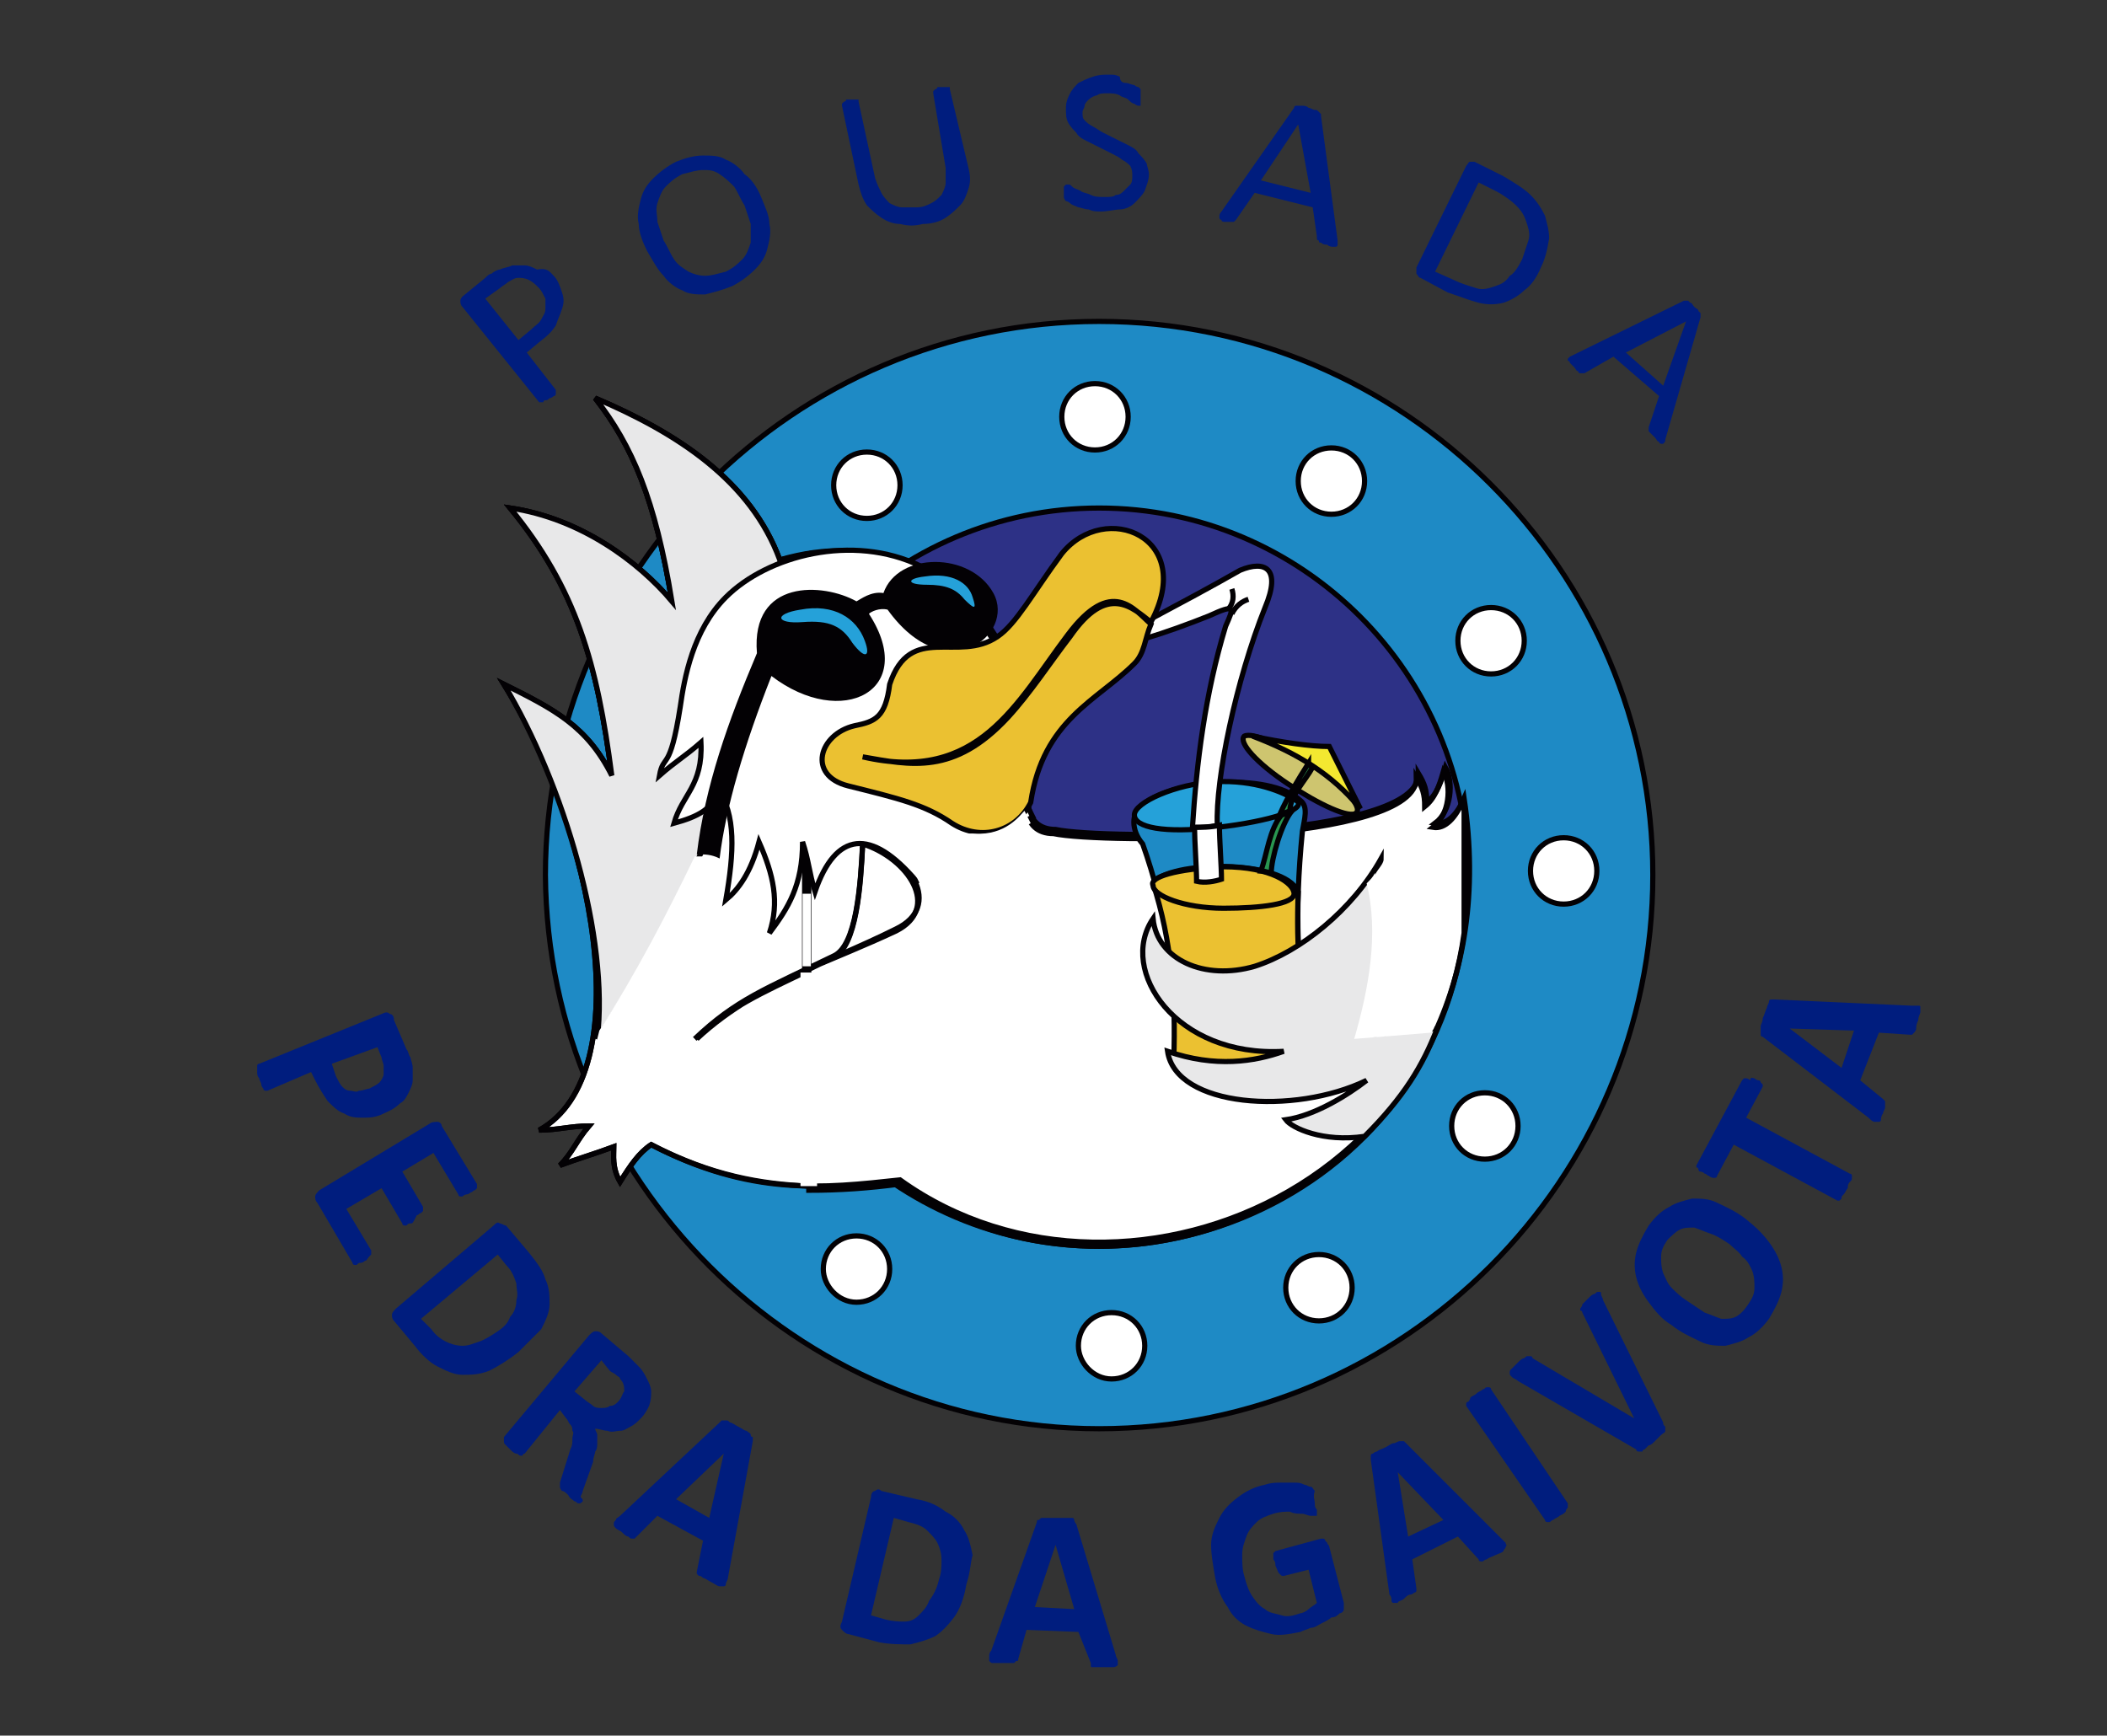 <svg xmlns="http://www.w3.org/2000/svg" xmlns:xlink="http://www.w3.org/1999/xlink" id="Camada_1" x="0px" y="0px" viewBox="0 0 101.6 83.7" style="enable-background:new 0 0 101.6 83.7;" xml:space="preserve"><rect x="0" y="0" width="101.6" height="83.7" fill="#333333" stroke="none"/> <style type="text/css"> .st0{fill:#1E8AC5;stroke:#030104;stroke-width:0.25;} .st1{fill:#2D3186;stroke:#030104;stroke-width:0.25;} .st2{fill:#FFFFFF;stroke:#030104;stroke-width:0.25;} .st3{fill:none;stroke:#030104;stroke-width:0.25;} .st4{fill:#25A1D9;stroke:#030104;stroke-width:0.25;} .st5{fill:#EBC131;stroke:#030104;stroke-width:0.25;} .st6{fill:#CEC56F;stroke:#030104;stroke-width:0.25;} .st7{fill:#F3E830;stroke:#030104;stroke-width:0.25;} .st8{fill:#299650;stroke:#030104;stroke-width:0.25;} .st9{fill:#E8E8E9;stroke:#030104;stroke-width:0.25;} .st10{fill:#030104;} .st11{fill:#25A1D9;} .st12{fill:#FFFFFF;} .st13{fill:#001D7E;} </style> <g id="XMLID_243_"> <g id="XMLID_106_"> <path id="XMLID_227_" class="st0" d="M53,68.9c14.7,0,26.7-12,26.7-26.7c0-14.7-12-26.7-26.7-26.7c-14.7,0-26.7,12-26.7,26.7 C26.4,56.9,38.4,68.9,53,68.9z"></path> <path id="XMLID_226_" class="st1" d="M53,60.1c9.8,0,17.8-8,17.8-17.8c0-9.8-8-17.8-17.8-17.8s-17.8,8-17.8,17.8 S43.2,60.1,53,60.1z"></path> <g id="XMLID_219_"> <path id="XMLID_223_" class="st2" d="M39,57.4c1.5,0,2.9-0.1,4.4-0.3C53,64,68.7,58.6,70.6,45v-5.8c0-0.2,0-0.3-0.1-0.5 c-0.3,0.7-0.8,1.3-1.4,1.2c0.8-0.6,0.9-2,0.5-2.7c-0.2,0.7-0.4,1.3-0.9,1.7c0-0.6-0.1-0.9-0.4-1.4c0.1,3.2-15.2,3.2-17.5,2.7 c-1.6,0-1.6-1.8-0.9-3.7c-0.8-2.3-1.1-3.1-1.8-5.3c-2-3.4-5.4-5-9.3-4.4v20c1.4-0.6,2.9-1.2,4.4-1.9c2.2-1.1,0.6-3.5-1.6-4.2 c-0.1,2.1-0.3,4.9-1.4,5.5c-0.5,0.2-0.9,0.4-1.3,0.6L39,57.4L39,57.4z M37.6,27c-1.4-3.8-4.9-6.1-8.9-7.8 c1.8,2.3,2.9,4.9,3.7,9.8c-1.6-1.9-4.4-4-7.8-4.5c3.2,3.9,4.2,7.5,4.9,12.9c-1.2-2.4-2.8-3.2-5.2-4.4c4.3,6.9,6.6,18.8,1.7,21.5 c0.9,0,1.5-0.2,2.4-0.2c-0.6,0.7-0.8,1.3-1.4,1.9c0.8-0.3,1.8-0.6,2.6-0.9c0,0.4-0.1,1,0.3,1.7c0.5-0.8,0.9-1.4,1.5-1.8 c2.9,1.5,5.3,1.9,7.6,2V46.8c-2.3,1.1-3.9,1.8-5.4,3.3c1.6-1.5,3.5-2.5,5.4-3.4v-20C38.5,26.8,38.1,26.9,37.6,27z"></path> <path id="XMLID_220_" class="st3" d="M37.6,27c-1.4-3.8-4.9-6.1-8.9-7.8c1.8,2.3,2.9,4.9,3.7,9.8c-1.6-1.9-4.4-4-7.8-4.5 c3.2,3.9,4.2,7.5,4.9,12.9c-1.2-2.4-2.8-3.2-5.2-4.4c4.3,6.9,6.6,18.8,1.7,21.5c0.9,0,1.5-0.2,2.4-0.2c-0.6,0.7-0.8,1.3-1.4,1.9 c0.8-0.3,1.8-0.6,2.6-0.9c0,0.4-0.1,1,0.3,1.7c0.5-0.8,0.9-1.4,1.5-1.8c4.8,2.5,8.3,2.1,12,1.7c11,7.9,29.9-0.3,27.2-18.4 c-0.3,0.7-0.8,1.3-1.4,1.2c0.8-0.6,0.9-2,0.5-2.7c-0.2,0.7-0.4,1.3-0.9,1.7c0-0.6-0.1-0.9-0.4-1.4c0.1,3.2-15.2,3.2-17.5,2.7 c-1.6,0-1.6-1.8-0.9-3.7c-0.8-2.3-1.1-3.1-1.8-5.3C46.1,27.3,42,25.7,37.6,27L37.6,27z M33.5,50.1c2-1.9,3.4-2.4,6.7-4 c1.1-0.5,1.3-3.4,1.4-5.5c2.3,0.6,3.9,3.1,1.6,4.2C39.8,46.5,36.3,47.5,33.5,50.1z"></path> </g> <path id="XMLID_218_" class="st0" d="M55.1,40.7c1.1,3.1,1.9,7.2,1.5,10.3c2.2,0.6,4.3,0.4,6.4-0.4c-0.4-4.1-0.6-6.4-0.2-10.5 c0.1-0.6,0.3-1.2-0.1-1.5c-1.5-1.4-6.4-1-7.7,0.3C54.6,39.2,54.5,40,55.1,40.7z"></path> <path id="XMLID_217_" class="st4" d="M58.6,37.7c1.9-0.1,3.3,0.5,3.9,0.9c0.6,0.4-1.2,1-3.8,1.3c-2.6,0.3-4,0-4-0.6 C54.7,38.7,56.7,37.8,58.6,37.7z"></path> <path id="XMLID_216_" class="st5" d="M55.6,42.6c0.9,2.8,1.1,5.5,1,8.5c2.6,0.6,4.5,0.2,6.4-0.5c-0.3-2.5-0.5-4.9-0.4-7.6 C61.9,41.4,56.3,41.5,55.6,42.6z"></path> <path id="XMLID_215_" class="st5" d="M59,41.8c2.3,0,3.4,0.8,3.4,1.3c0,0.5-1.6,0.7-3.4,0.7c-1.9,0-3.4-0.6-3.4-1.1 C55.4,42.3,56.7,41.9,59,41.8z"></path> <path id="XMLID_214_" class="st6" d="M63.3,36.9c1.5,1,2.4,2,2.1,2.3c-0.3,0.3-1.8-0.4-3.3-1.4c-1.5-1-2.4-2-2.1-2.3 C60.4,35.3,61.8,35.9,63.3,36.9z"></path> <path id="XMLID_213_" class="st7" d="M60.4,35.5c1.4,0.3,2.8,0.5,3.7,0.5c0.5,1,1,2,1.5,3C64.2,37.3,62.5,36.3,60.4,35.5z"></path> <path id="XMLID_212_" class="st8" d="M61.7,39.3c0.2-0.1,0.3-0.1,0.5-0.2c0-0.7,0.7-1.4,1.1-2.1c0,0-0.2-0.1-0.2-0.2 C62.6,37.6,62.1,38.4,61.7,39.3z"></path> <path id="XMLID_211_" class="st8" d="M60.8,42c0.2,0,0.4,0.1,0.5,0.1c0-0.7,0.5-2.4,1-3c-0.1,0-0.4,0.2-0.5,0.2 C61.2,40,61.1,41.2,60.8,42z"></path> <path id="XMLID_210_" class="st2" d="M55.4,29.9c1.5-0.8,3-1.6,4.4-2.4c1.2-0.5,2-0.1,1.2,1.8c-1.4,3.5-2.4,8.3-2.3,10.5 c-0.4,0.1-0.9,0.1-1.2,0.1c0.2-3.1,0.6-6.4,1.6-9.7c0.4-0.9,0.5-1.1-0.8-0.5c-1,0.4-2.1,0.8-3.1,1.1 C55.3,30.5,55.4,30.2,55.4,29.9z"></path> <path id="XMLID_209_" class="st2" d="M57.6,39.9c0,0.6,0.1,2,0.1,2.6c0.4,0.1,0.9,0,1.2-0.1c0-0.6-0.1-1.9-0.1-2.6 C58.4,39.9,57.9,39.9,57.6,39.9z"></path> <path id="XMLID_208_" class="st3" d="M59.2,29.4c0.3-0.3,0.3-0.7,0.2-1"></path> <path id="XMLID_207_" class="st3" d="M59.4,29.6c0.2-0.4,0.5-0.6,0.8-0.7"></path> <path id="XMLID_206_" class="st9" d="M37.6,27c-1.4-3.8-4.9-6.1-8.9-7.8c1.8,2.3,2.9,4.9,3.7,9.8c-1.6-1.9-4.4-4-7.8-4.5 c3.2,3.9,4.2,7.5,4.9,12.9c-1.2-2.4-2.8-3.2-5.2-4.4c2.9,4.8,5.1,12.3,4.5,17.1C33.5,43.1,38.6,31.5,37.6,27z"></path> <path id="XMLID_205_" class="st2" d="M49.8,39.4c-1.9,1-3.7,2-5.6,3.1c-2.2-2.6-3.9-2.4-4.9,0.5c-0.3-1-0.3-1.5-0.6-2.4 c0,2.1-0.7,3.2-1.6,4.4c0.5-1.5,0.2-2.8-0.5-4.4c-0.4,1.5-1,2.3-1.6,2.8c0.4-2.3,0.5-4.1-0.4-5.4c-0.1,1-1,1.4-2.1,1.7 c0.4-1.4,1.4-1.8,1.3-3.9c-0.8,0.7-1.2,0.9-2,1.6c0.2-1.1,0.5-0.1,1-3.3c0.2-1.4,0.6-3.7,2.2-5.3c2-2,6.1-3.1,9.4-1.5 C46.2,31.3,47.8,35.4,49.8,39.4z"></path> <g id="XMLID_191_"> <path id="XMLID_196_" class="st10" d="M33.6,41.2c0.4,0,0.7,0,1.1,0.2c0.3-2.5,1.2-5.5,2.5-8.8c3.4,2.6,7.1,0.7,4.7-3 c0.1-0.1,0.5-0.3,0.9-0.2c2.8,3.9,6.2,1.2,5.1-0.8c-1.1-2-4.6-2-5.3,0c-0.6-0.1-1.1,0.3-1.3,0.4c-1.6-0.9-5.1-1.1-4.8,2.5 C35.1,34.8,34,37.9,33.6,41.2z"></path> <path id="XMLID_194_" class="st11" d="M38.6,29.4c-1.3,0.2-1.2,0.7,0.1,0.6c1.3-0.1,1.9,0.2,2.4,1c0.6,0.8,0.9,0.7,0.6-0.1 C41.3,29.8,40.2,29.1,38.6,29.4z"></path> <path id="XMLID_192_" class="st11" d="M44.6,27.8c-0.9,0.1-0.9,0.4,0.1,0.4c0.9,0,1.4,0.2,1.8,0.7c0.5,0.5,0.6,0.5,0.4-0.1 C46.7,28.1,45.9,27.6,44.6,27.8z"></path> </g> <path id="XMLID_190_" class="st5" d="M42.9,33c-0.2,1.6-0.7,1.8-1.7,2c-1.7,0.4-2.3,2.4-0.3,2.9c2.4,0.6,3.7,0.9,5,1.8 c1.4,0.9,3.1,0.4,3.8-1c0.6-4,3.2-4.9,5-6.7c0.5-0.5,0.5-1.2,0.8-1.9c-0.8-0.7-1.9-2.3-4,0.5c-2.5,3.3-4.3,7.2-9.9,5.9 c2.3,0.4,4.4,0.9,7-1.9c1.1-1.2,2-2.6,3-3.9c1.8-2.6,3-1.4,3.9-0.7c2.2-4.1-2.2-5.9-4.3-3.3c-1.4,1.9-2.2,3.4-3.1,4 C46.2,32,43.9,30,42.9,33z"></path> <path id="XMLID_189_" class="st12" d="M44.1,42.1c0.1,0.2,0.2,0.4,0.3,0.6c1.8-1,3.5-2,5.3-3c-0.1-0.2-0.2-0.4-0.3-0.6 c-0.2,0.2-0.9,1.2-2.4,1.1C45.9,40.1,45.4,41.5,44.1,42.1z"></path> <path id="XMLID_184_" class="st12" d="M28.9,49.7c-0.1,0.4-0.2,0.8-0.3,1.2c2.9-3.1,4.6-6.4,5.3-9.6c-0.1,0-0.3,0-0.4,0 C32.2,44,30.7,46.9,28.9,49.7z"></path> <path id="XMLID_183_" class="st9" d="M66.6,41.4c-1.4,2.5-3.9,4.5-6.1,5.2c-2.4,0.7-4.7-0.3-4.9-2.3c-1.7,2.5,1.1,6.7,6.3,6.4 c-1.4,0.5-3.3,0.8-5.6,0c0.4,2.7,6.1,3.1,9.6,1.4c-0.9,0.7-2.5,1.7-3.9,1.9c0.3,0.4,1.8,1.1,3.8,0.8c1.9-1.9,2.8-3.4,3.5-5.2 c-1,0-2.6,0.3-3.6,0.3c0.5-2.2,0.9-4.8,0.4-7.4C66.1,42,66.6,41.7,66.6,41.4z"></path> <path id="XMLID_182_" class="st12" d="M65.9,42.6c0.2-0.2,0.3-0.3,0.4-0.5c0.4,2.3,1.3,4.1,0.6,6.7c1.2-0.4,1.6,0,2.3,0.6 c0,0.1-0.1,0.3-0.2,0.4c-1.2,0.1-2.4,0.2-3.7,0.3C66,47.7,66.5,45,65.9,42.6z"></path> <g id="XMLID_172_"> <path id="XMLID_181_" class="st2" d="M41.8,25c0.9,0,1.6-0.7,1.6-1.6s-0.7-1.6-1.6-1.6c-0.9,0-1.6,0.7-1.6,1.6S40.9,25,41.8,25z"></path> <path id="XMLID_180_" class="st2" d="M52.8,21.7c0.9,0,1.6-0.7,1.6-1.6c0-0.9-0.7-1.6-1.6-1.6c-0.9,0-1.6,0.7-1.6,1.6 C51.2,21,51.9,21.7,52.8,21.7z"></path> <path id="XMLID_179_" class="st2" d="M64.2,24.8c0.9,0,1.6-0.7,1.6-1.6s-0.7-1.6-1.6-1.6s-1.6,0.7-1.6,1.6S63.3,24.8,64.2,24.8z"></path> <path id="XMLID_178_" class="st2" d="M71.9,32.5c0.9,0,1.6-0.7,1.6-1.6c0-0.9-0.7-1.6-1.6-1.6c-0.9,0-1.6,0.7-1.6,1.6 C70.3,31.8,71,32.5,71.9,32.5z"></path> <path id="XMLID_177_" class="st2" d="M75.4,43.6c0.9,0,1.6-0.7,1.6-1.6c0-0.9-0.7-1.6-1.6-1.6c-0.9,0-1.6,0.7-1.6,1.6 C73.8,42.9,74.5,43.6,75.4,43.6z"></path> <path id="XMLID_176_" class="st2" d="M71.6,55.9c0.9,0,1.6-0.7,1.6-1.6c0-0.9-0.7-1.6-1.6-1.6c-0.9,0-1.6,0.7-1.6,1.6 C70,55.2,70.7,55.9,71.6,55.9z"></path> <path id="XMLID_175_" class="st2" d="M63.6,63.7c0.9,0,1.6-0.7,1.6-1.6c0-0.9-0.7-1.6-1.6-1.6c-0.9,0-1.6,0.7-1.6,1.6 C62,63,62.7,63.7,63.6,63.7z"></path> <path id="XMLID_174_" class="st2" d="M53.6,66.5c0.9,0,1.6-0.7,1.6-1.6c0-0.9-0.7-1.6-1.6-1.6c-0.9,0-1.6,0.7-1.6,1.6 C52,65.7,52.7,66.5,53.6,66.5z"></path> <path id="XMLID_173_" class="st2" d="M41.3,62.8c0.9,0,1.6-0.7,1.6-1.6c0-0.9-0.7-1.6-1.6-1.6c-0.9,0-1.6,0.7-1.6,1.6 C39.7,62,40.4,62.8,41.3,62.8z"></path> </g> <rect id="XMLID_171_" x="38.6" y="46.9" class="st12" width="0.8" height="10.3"></rect> <rect id="XMLID_107_" x="38.7" y="43.1" class="st12" width="0.4" height="3.5"></rect> </g> <g id="XMLID_2_"> <path id="XMLID_3_" class="st13" d="M18.5,53.7c-0.4,0.2-0.7,0.2-1,0.2c-0.3,0-0.6,0-0.9-0.2c-0.3-0.1-0.5-0.3-0.8-0.6 c-0.2-0.3-0.4-0.6-0.6-1L15,51.7l-2.1,0.9c0,0-0.1,0-0.1,0c0,0-0.1,0-0.1-0.1c0,0-0.1-0.1-0.1-0.2c0-0.1-0.1-0.2-0.1-0.3 c-0.1-0.1-0.1-0.2-0.1-0.3c0-0.1,0-0.2,0-0.2c0-0.1,0-0.1,0-0.1c0,0,0-0.1,0.1-0.1l5.9-2.4c0.2-0.1,0.3-0.1,0.4,0 c0.1,0,0.2,0.1,0.2,0.3l0.6,1.4c0.1,0.1,0.1,0.3,0.2,0.4c0,0.1,0.1,0.3,0.1,0.5c0,0.2,0,0.4,0,0.6c0,0.2-0.1,0.4-0.2,0.6 c-0.1,0.2-0.2,0.4-0.4,0.5C19,53.5,18.7,53.6,18.5,53.7z M17.8,52.5c0.2-0.1,0.4-0.2,0.5-0.3c0.1-0.1,0.2-0.3,0.2-0.4 c0-0.1,0-0.3,0-0.4c0-0.1-0.1-0.3-0.1-0.4l-0.2-0.5L16,51.3l0.2,0.6c0.1,0.2,0.2,0.4,0.3,0.5c0.1,0.1,0.2,0.2,0.4,0.2 c0.1,0,0.3,0.1,0.4,0C17.5,52.6,17.7,52.5,17.8,52.5z"></path> <path id="XMLID_1869_" class="st13" d="M17.6,60.8c-0.1,0.1-0.2,0.1-0.2,0.1c-0.1,0-0.1,0-0.2,0.1c0,0-0.1,0-0.1,0 c0,0-0.1,0-0.1-0.1l-1.7-2.9c-0.1-0.1-0.1-0.2-0.1-0.3c0-0.1,0.1-0.2,0.2-0.3l5.3-3.2c0.1-0.1,0.3-0.1,0.4-0.1 c0.1,0,0.2,0.1,0.2,0.2l1.7,2.8c0,0,0,0.1,0,0.1c0,0,0,0.1,0,0.1c0,0-0.1,0.1-0.1,0.1c-0.1,0-0.1,0.1-0.2,0.1 c-0.1,0.1-0.2,0.1-0.2,0.1s-0.1,0-0.2,0.1c0,0-0.1,0-0.1,0c0,0-0.1,0-0.1-0.1l-1.2-2l-1.5,0.9l1,1.7c0,0,0,0.1,0,0.1 c0,0,0,0.1,0,0.1s-0.1,0.1-0.1,0.1c-0.1,0-0.1,0.1-0.2,0.1C19.9,59,19.9,59,19.8,59c-0.1,0-0.1,0-0.2,0.1c0,0-0.1,0-0.1,0 c0,0-0.1,0-0.1-0.1l-1-1.7l-1.7,1l1.2,2c0,0,0,0.1,0,0.1c0,0,0,0.1,0,0.1c0,0-0.1,0.1-0.1,0.1C17.7,60.7,17.7,60.8,17.6,60.8z"></path> <path id="XMLID_1871_" class="st13" d="M25,65.2c-0.5,0.4-1,0.7-1.4,0.9c-0.5,0.2-0.9,0.2-1.3,0.2c-0.4,0-0.8-0.2-1.2-0.4 c-0.4-0.2-0.8-0.6-1.1-1l-1-1.2c-0.1-0.1-0.1-0.2-0.1-0.3c0-0.1,0.1-0.2,0.2-0.3l4.7-4c0.1-0.1,0.2-0.2,0.3-0.1 c0.1,0,0.2,0.1,0.3,0.1l1.1,1.3c0.4,0.5,0.7,0.9,0.8,1.3c0.2,0.4,0.2,0.8,0.2,1.2c0,0.4-0.2,0.8-0.4,1.2 C25.7,64.5,25.4,64.8,25,65.2z M24,64.2c0.3-0.2,0.5-0.4,0.6-0.7c0.2-0.2,0.3-0.5,0.3-0.8c0.1-0.3,0-0.5,0-0.8 c-0.1-0.3-0.2-0.6-0.5-0.9L24,60.5l-3.7,3.1l0.5,0.5c0.2,0.3,0.5,0.5,0.7,0.6c0.2,0.1,0.5,0.2,0.8,0.2c0.3,0,0.5-0.1,0.8-0.2 C23.4,64.6,23.7,64.4,24,64.2z"></path> <path id="XMLID_1874_" class="st13" d="M28.1,72.4C28,72.4,28,72.4,28.1,72.4c-0.1,0.1-0.1,0.1-0.2,0.1s-0.1-0.1-0.2-0.1 c-0.1-0.1-0.2-0.1-0.3-0.3c-0.1-0.1-0.2-0.2-0.3-0.2C27,71.8,27,71.7,27,71.7c0,0,0-0.1,0-0.1c0,0,0-0.1,0-0.1l0.5-1.6 c0.1-0.2,0.1-0.3,0.1-0.5c0-0.2,0.1-0.3,0-0.4c0-0.1,0-0.2-0.1-0.3c-0.1-0.1-0.1-0.2-0.2-0.3L27,68l-1.7,2.1c0,0-0.1,0-0.1,0.1 c0,0-0.1,0-0.1,0c-0.1,0-0.1-0.1-0.2-0.1c-0.1,0-0.2-0.1-0.3-0.2c-0.1-0.1-0.2-0.2-0.2-0.2c-0.1-0.1-0.1-0.1-0.1-0.2 c0,0,0-0.1,0-0.1c0,0,0-0.1,0-0.1l4.1-4.9c0.1-0.1,0.2-0.2,0.3-0.2c0.1,0,0.2,0,0.3,0.1l1.3,1.1c0.1,0.1,0.2,0.2,0.3,0.3 c0.1,0.1,0.2,0.2,0.2,0.2c0.2,0.2,0.3,0.4,0.4,0.6c0.1,0.2,0.2,0.4,0.2,0.6c0,0.2,0,0.4-0.1,0.7c-0.1,0.2-0.2,0.4-0.4,0.6 c-0.2,0.2-0.3,0.3-0.5,0.4c-0.2,0.1-0.3,0.2-0.5,0.2c-0.2,0-0.4,0.1-0.6,0c-0.2,0-0.4-0.1-0.6-0.1c0,0.1,0.1,0.2,0.1,0.3 c0,0.1,0,0.2,0,0.4c0,0.1,0,0.3-0.1,0.4c0,0.1-0.1,0.3-0.1,0.5l-0.5,1.4c0,0.1-0.1,0.2-0.1,0.3C28.1,72.3,28.1,72.3,28.1,72.4z M29.8,67.6c0.2-0.2,0.2-0.4,0.3-0.5c0-0.2,0-0.4-0.2-0.6c0-0.1-0.1-0.1-0.2-0.2s-0.2-0.1-0.3-0.2L29,65.6l-1.3,1.5l0.5,0.4 c0.1,0.1,0.3,0.2,0.4,0.3c0.1,0.1,0.3,0.1,0.4,0.1c0.1,0,0.3,0,0.4-0.1C29.6,67.8,29.7,67.7,29.8,67.6z"></path> <path id="XMLID_1877_" class="st13" d="M35.1,76.1c0,0.1-0.1,0.2-0.1,0.3c0,0.1-0.1,0.1-0.1,0.1c-0.1,0-0.1,0-0.2,0 c-0.1,0-0.2-0.1-0.4-0.2c-0.2-0.1-0.3-0.2-0.4-0.2c-0.1-0.1-0.1-0.1-0.2-0.1c0,0-0.1-0.1-0.1-0.1c0,0,0-0.1,0-0.1l0.3-1.5 l-2.2-1.2l-1,1c0,0-0.1,0.1-0.1,0.1c0,0-0.1,0-0.1,0c-0.1,0-0.1,0-0.2-0.1c-0.1,0-0.2-0.1-0.3-0.2c-0.1-0.1-0.2-0.1-0.3-0.2 c-0.1-0.1-0.1-0.1-0.1-0.2c0-0.1,0-0.1,0.1-0.2c0-0.1,0.1-0.1,0.2-0.2l4.8-4.5c0,0,0.1-0.1,0.1-0.1c0,0,0.1,0,0.2,0 c0.1,0,0.1,0,0.2,0.1c0.1,0,0.2,0.1,0.4,0.2c0.2,0.1,0.3,0.2,0.4,0.2c0.1,0.1,0.2,0.1,0.2,0.2c0,0.1,0.1,0.1,0.1,0.1 c0,0,0,0.1,0,0.2L35.1,76.1z M34.9,70.1L34.9,70.1l-2.3,2.2l1.6,0.9L34.9,70.1z"></path> <path id="XMLID_1880_" class="st13" d="M46.6,76.4c-0.1,0.6-0.3,1.2-0.6,1.6s-0.6,0.7-0.9,0.9c-0.4,0.2-0.8,0.3-1.2,0.4 c-0.4,0-1,0-1.5-0.1l-1.5-0.4c-0.1,0-0.2-0.1-0.3-0.2c-0.1-0.1-0.1-0.2,0-0.4l1.4-6c0-0.2,0.1-0.3,0.2-0.3c0.1-0.1,0.2-0.1,0.3,0 l1.7,0.4c0.6,0.1,1,0.3,1.4,0.6c0.4,0.2,0.7,0.5,0.9,0.9c0.2,0.3,0.3,0.7,0.4,1.2C46.8,75.3,46.8,75.8,46.6,76.4z M45.3,76.1 c0.1-0.3,0.1-0.6,0.1-0.9c0-0.3-0.1-0.6-0.2-0.8c-0.1-0.2-0.3-0.4-0.5-0.6c-0.2-0.2-0.5-0.3-0.9-0.4l-0.7-0.2L42,77.9l0.7,0.2 c0.4,0.1,0.7,0.1,0.9,0.1c0.3,0,0.5-0.1,0.7-0.3s0.4-0.4,0.5-0.7C45.1,76.8,45.2,76.5,45.3,76.1z"></path> <path id="XMLID_1883_" class="st13" d="M53.8,79.8c0,0.1,0.1,0.2,0.1,0.3c0,0.1,0,0.1,0,0.2c0,0-0.1,0.1-0.2,0.1 c-0.1,0-0.2,0-0.4,0c-0.2,0-0.3,0-0.4,0c-0.1,0-0.2,0-0.2,0c-0.1,0-0.1,0-0.1-0.1c0,0,0-0.1,0-0.1L52,78.7l-2.5-0.1L49.1,80 c0,0.1,0,0.1-0.1,0.1c0,0-0.1,0.1-0.1,0.1c-0.1,0-0.1,0-0.2,0c-0.1,0-0.2,0-0.4,0c-0.2,0-0.3,0-0.4,0c-0.1,0-0.1,0-0.2-0.1 c0,0,0-0.1,0-0.2c0-0.1,0-0.2,0.1-0.3l2.2-6.2c0-0.1,0-0.1,0.1-0.1c0,0,0.1-0.1,0.1-0.1c0.1,0,0.1,0,0.3,0c0.1,0,0.2,0,0.4,0 c0.2,0,0.4,0,0.5,0c0.1,0,0.2,0,0.3,0c0.1,0,0.1,0.1,0.1,0.1s0,0.1,0.1,0.2L53.8,79.8z M50.9,74.5L50.9,74.5l-1,3l1.9,0.1 L50.9,74.5z"></path> <path id="XMLID_1886_" class="st13" d="M63.4,72.5c0,0.1,0,0.2,0.1,0.3c0,0.1,0,0.1,0,0.2c0,0,0,0.1,0,0.1c0,0,0,0-0.1,0 c0,0-0.1,0-0.2,0c-0.1,0-0.3-0.1-0.4-0.1c-0.2,0-0.4,0-0.6-0.1c-0.2,0-0.5,0-0.8,0.1c-0.3,0.1-0.6,0.2-0.8,0.4 c-0.2,0.2-0.4,0.4-0.5,0.7c-0.1,0.3-0.2,0.5-0.2,0.9c0,0.3,0,0.7,0.1,1c0.1,0.4,0.2,0.7,0.4,1c0.2,0.3,0.4,0.5,0.6,0.6 c0.2,0.2,0.5,0.2,0.8,0.3s0.6,0,0.9-0.1c0.1,0,0.3-0.1,0.4-0.2c0.1-0.1,0.3-0.2,0.4-0.3l-0.4-1.6l-1.2,0.3c-0.1,0-0.1,0-0.2-0.1 c-0.1-0.1-0.1-0.2-0.2-0.4c0-0.1,0-0.2-0.1-0.3c0-0.1,0-0.1,0-0.2c0,0,0-0.1,0-0.1c0,0,0,0,0.1-0.1l2.2-0.6c0.1,0,0.1,0,0.1,0 c0,0,0.1,0,0.1,0.1c0,0,0.1,0.1,0.1,0.1c0,0.1,0.1,0.1,0.1,0.2l0.7,2.7c0,0.1,0,0.2,0,0.3c0,0.1-0.1,0.2-0.2,0.2 c-0.1,0.1-0.2,0.2-0.4,0.2c-0.1,0.1-0.3,0.2-0.5,0.3c-0.2,0.1-0.3,0.2-0.5,0.2c-0.2,0.1-0.3,0.1-0.5,0.2c-0.5,0.1-1,0.2-1.4,0.1 s-0.8-0.2-1.2-0.4s-0.7-0.5-0.9-0.9c-0.3-0.4-0.5-0.9-0.6-1.4c-0.1-0.6-0.2-1.1-0.2-1.6c0-0.5,0.2-0.9,0.4-1.3 c0.2-0.4,0.5-0.7,0.9-1c0.4-0.3,0.8-0.5,1.3-0.6c0.3-0.1,0.5-0.1,0.8-0.1c0.2,0,0.5,0,0.6,0c0.2,0,0.3,0,0.5,0.1 c0.1,0,0.2,0.1,0.3,0.1c0.1,0,0.1,0.1,0.2,0.2C63.3,72.2,63.4,72.3,63.4,72.5z"></path> <path id="XMLID_1888_" class="st13" d="M72.4,74.2c0.1,0.1,0.2,0.2,0.2,0.2c0,0.1,0.1,0.1,0,0.2c0,0.1-0.1,0.1-0.1,0.2 c-0.1,0.1-0.2,0.1-0.4,0.2c-0.2,0.1-0.3,0.1-0.4,0.2c-0.1,0-0.2,0.1-0.2,0.1c-0.1,0-0.1,0-0.1,0c0,0-0.1,0-0.1-0.1l-1-1.1 l-2.2,1.1l0.2,1.4c0,0.1,0,0.1,0,0.1c0,0,0,0.1-0.1,0.1c0,0-0.1,0.1-0.2,0.1c-0.1,0-0.2,0.1-0.3,0.2c-0.1,0.1-0.3,0.1-0.3,0.2 c-0.1,0-0.2,0-0.2,0c-0.1,0-0.1-0.1-0.1-0.1c0-0.1,0-0.2-0.1-0.3l-0.9-6.5c0-0.1,0-0.1,0-0.2c0,0,0-0.1,0.1-0.1 c0,0,0.1-0.1,0.2-0.1c0.1-0.1,0.2-0.1,0.4-0.2c0.2-0.1,0.3-0.2,0.4-0.2c0.1,0,0.2-0.1,0.3-0.1c0.1,0,0.1,0,0.2,0 c0,0,0.1,0.1,0.1,0.1L72.4,74.2z M67.4,71L67.4,71l0.5,3.1l1.7-0.8L67.4,71z"></path> <path id="XMLID_1891_" class="st13" d="M75.6,72.5C75.6,72.5,75.6,72.5,75.6,72.5c0,0.1,0,0.2,0,0.2c0,0-0.1,0.1-0.1,0.2 c-0.1,0.1-0.1,0.1-0.3,0.2c-0.1,0.1-0.2,0.1-0.3,0.2c-0.1,0-0.1,0.1-0.2,0.1c-0.1,0-0.1,0-0.1,0c0,0-0.1,0-0.1-0.1l-3.8-5.5 c0,0,0-0.1,0-0.1c0,0,0-0.1,0.1-0.1c0,0,0.1-0.1,0.1-0.2c0.1-0.1,0.2-0.1,0.3-0.2c0.1-0.1,0.2-0.1,0.3-0.2c0.1,0,0.1-0.1,0.2-0.1 c0.1,0,0.1,0,0.1,0c0,0,0.1,0,0.1,0.1L75.6,72.5z"></path> <path id="XMLID_1893_" class="st13" d="M80.2,68.6c0,0.1,0,0.1,0.1,0.2c0,0,0,0.1,0,0.2c0,0.1-0.1,0.1-0.2,0.2 c-0.1,0.1-0.2,0.2-0.3,0.3c-0.1,0.1-0.2,0.2-0.3,0.2c-0.1,0.1-0.1,0.1-0.2,0.2c-0.1,0-0.1,0.1-0.1,0.1c0,0-0.1,0-0.1,0 c0,0-0.1,0-0.1,0s-0.1,0-0.1-0.1l-5.7-3.3c-0.1-0.1-0.2-0.1-0.3-0.2c-0.1-0.1-0.1-0.1-0.1-0.2c0-0.1,0-0.1,0.1-0.2 c0.1-0.1,0.2-0.2,0.3-0.3c0.1-0.1,0.2-0.2,0.3-0.2c0.1-0.1,0.1-0.1,0.2-0.1c0,0,0.1,0,0.1,0c0,0,0.1,0,0.1,0.1l4.9,2.9l0,0 l-2.5-5.1c0-0.1-0.1-0.1-0.1-0.1c0,0,0-0.1,0-0.1c0,0,0.1-0.1,0.1-0.2c0.1-0.1,0.2-0.2,0.3-0.3c0.1-0.1,0.2-0.2,0.3-0.2 c0.1-0.1,0.1-0.1,0.2-0.1c0.1,0,0.1,0,0.1,0.1c0,0.1,0.1,0.2,0.1,0.3L80.2,68.6z"></path> <path id="XMLID_1895_" class="st13" d="M84.2,58.8c0.5,0.4,0.8,0.7,1.1,1.1c0.3,0.4,0.5,0.8,0.6,1.2c0.1,0.4,0.1,0.8,0,1.2 c-0.1,0.4-0.3,0.8-0.6,1.3c-0.3,0.4-0.6,0.7-1,0.9c-0.3,0.2-0.7,0.3-1.1,0.4c-0.4,0-0.8,0-1.2-0.2c-0.4-0.2-0.9-0.4-1.4-0.8 c-0.5-0.3-0.8-0.7-1.1-1.1c-0.3-0.4-0.5-0.8-0.6-1.2s-0.1-0.8,0-1.2c0.1-0.4,0.3-0.8,0.6-1.3c0.3-0.4,0.6-0.7,1-0.9 c0.3-0.2,0.7-0.3,1.1-0.4c0.4,0,0.8,0,1.2,0.2S83.7,58.4,84.2,58.8z M83.4,60c-0.3-0.2-0.6-0.4-0.9-0.5c-0.3-0.1-0.5-0.2-0.8-0.3 c-0.3,0-0.5,0-0.7,0.1c-0.2,0.1-0.4,0.3-0.6,0.5c-0.2,0.3-0.3,0.5-0.3,0.8c0,0.3,0,0.5,0.1,0.8c0.1,0.2,0.2,0.5,0.4,0.7 c0.2,0.2,0.4,0.4,0.7,0.6c0.3,0.2,0.6,0.4,0.9,0.6c0.3,0.1,0.5,0.2,0.8,0.3c0.3,0,0.5,0,0.7-0.1c0.2-0.1,0.4-0.3,0.6-0.6 c0.2-0.3,0.3-0.5,0.3-0.8c0-0.3,0-0.5-0.1-0.8c-0.1-0.2-0.2-0.5-0.5-0.7C83.9,60.4,83.6,60.2,83.4,60z"></path> <path id="XMLID_1898_" class="st13" d="M84.6,52c0.1,0.1,0.2,0.1,0.2,0.1c0.1,0,0.1,0.1,0.1,0.1c0,0,0.1,0.1,0.1,0.1 c0,0,0,0.1,0,0.1l-0.8,1.5l5,2.7c0,0,0.1,0,0.1,0.1c0,0,0,0.1,0,0.1c0,0.1,0,0.1-0.1,0.2s-0.1,0.2-0.1,0.3 c-0.1,0.1-0.1,0.2-0.2,0.3c-0.1,0.1-0.1,0.1-0.1,0.2c0,0-0.1,0.1-0.1,0.1c0,0-0.1,0-0.1,0l-5-2.7l-0.8,1.5c0,0,0,0.1-0.1,0.1 c0,0-0.1,0-0.1,0c0,0-0.1,0-0.2-0.1c-0.1,0-0.1-0.1-0.2-0.1c-0.1-0.1-0.2-0.1-0.2-0.1c-0.1,0-0.1-0.1-0.1-0.1c0,0,0-0.1-0.1-0.1 c0,0,0-0.1,0-0.1l2.2-4.1c0,0,0,0,0.1-0.1c0,0,0.1,0,0.1,0s0.1,0,0.2,0.1C84.4,51.9,84.5,52,84.6,52z"></path> <path id="XMLID_1900_" class="st13" d="M92.2,48.5c0.1,0,0.2,0,0.3,0c0.1,0,0.1,0,0.1,0.1c0,0,0,0.1,0,0.2c0,0.1-0.1,0.2-0.1,0.4 c-0.1,0.2-0.1,0.3-0.1,0.4c0,0.1-0.1,0.2-0.1,0.2c0,0-0.1,0.1-0.1,0.1c0,0-0.1,0-0.1,0l-1.5-0.1l-0.9,2.3l1.1,0.9 c0,0,0.1,0.1,0.1,0.1c0,0,0,0.1,0,0.1c0,0.1,0,0.1,0,0.2c0,0.1-0.1,0.2-0.1,0.3c-0.1,0.1-0.1,0.3-0.1,0.3c0,0.1-0.1,0.1-0.1,0.1 c-0.1,0-0.1,0-0.2,0c-0.1,0-0.2-0.1-0.3-0.2L85,50c-0.1,0-0.1-0.1-0.1-0.1c0,0,0-0.1,0-0.2c0-0.1,0-0.1,0-0.2 c0-0.1,0.1-0.2,0.1-0.4c0.1-0.2,0.1-0.3,0.2-0.5c0-0.1,0.1-0.2,0.1-0.3c0-0.1,0.1-0.1,0.1-0.1c0,0,0.1,0,0.2,0L92.2,48.5z M86.3,49.6L86.3,49.6l2.5,1.9l0.6-1.8L86.3,49.6z"></path> </g> <g id="XMLID_8_"> <path id="XMLID_1848_" class="st13" d="M26.7,13.3c0.2,0.2,0.3,0.5,0.4,0.8c0.1,0.3,0.1,0.5,0,0.8c-0.1,0.3-0.2,0.5-0.3,0.8 c-0.2,0.3-0.4,0.5-0.8,0.8l-0.6,0.5l1.4,1.8c0,0,0,0,0,0.1c0,0,0,0.1,0,0.1c0,0,0,0.1-0.1,0.1c0,0-0.1,0.1-0.2,0.1 c-0.1,0.1-0.1,0.1-0.2,0.1c-0.1,0-0.1,0.1-0.1,0.1c0,0-0.1,0-0.1,0c0,0,0,0-0.1,0l-3.7-4.6c-0.1-0.1-0.1-0.2-0.1-0.3 c0-0.1,0.1-0.2,0.1-0.2l1.1-0.9c0.1-0.1,0.2-0.2,0.3-0.2c0.1-0.1,0.3-0.2,0.4-0.2c0.2-0.1,0.4-0.1,0.6-0.2c0.2,0,0.4,0,0.6,0 c0.2,0,0.4,0.1,0.6,0.2C26.4,12.9,26.5,13.1,26.7,13.3z M26,13.9c-0.2-0.2-0.3-0.3-0.5-0.4c-0.2-0.1-0.4-0.1-0.5-0.1 c-0.2,0-0.3,0.1-0.5,0.2c-0.1,0.1-0.3,0.2-0.4,0.3l-0.7,0.5l1.6,2l0.6-0.5c0.2-0.2,0.4-0.3,0.5-0.5c0.1-0.2,0.2-0.3,0.2-0.5 c0-0.2,0-0.3,0-0.5C26.2,14.2,26.1,14,26,13.9z"></path> <path id="XMLID_1851_" class="st13" d="M36.7,9.5c0.2,0.5,0.4,0.9,0.4,1.3c0.1,0.4,0,0.8-0.1,1.2c-0.1,0.4-0.3,0.7-0.6,1 c-0.3,0.3-0.7,0.6-1.1,0.8c-0.5,0.2-0.9,0.3-1.3,0.4c-0.4,0-0.8,0-1.1-0.2c-0.3-0.1-0.7-0.4-0.9-0.7c-0.3-0.3-0.5-0.7-0.8-1.2 c-0.2-0.4-0.4-0.9-0.4-1.3c-0.1-0.4,0-0.8,0.1-1.2c0.1-0.4,0.3-0.7,0.6-1c0.3-0.3,0.7-0.6,1.1-0.8c0.5-0.2,0.9-0.3,1.3-0.3 c0.4,0,0.8,0,1.1,0.2c0.3,0.1,0.7,0.4,0.9,0.7C36.2,8.6,36.5,9,36.7,9.5z M35.9,9.9c-0.2-0.3-0.3-0.6-0.5-0.9 c-0.2-0.2-0.4-0.4-0.7-0.6s-0.5-0.2-0.8-0.2c-0.3,0-0.6,0.1-1,0.2c-0.4,0.2-0.6,0.4-0.8,0.6c-0.2,0.2-0.3,0.5-0.4,0.8 c-0.1,0.3,0,0.6,0,0.9c0.1,0.3,0.2,0.6,0.3,0.9c0.2,0.3,0.3,0.6,0.5,0.9c0.2,0.3,0.4,0.4,0.7,0.6c0.2,0.1,0.5,0.2,0.8,0.2 c0.3,0,0.6-0.1,1-0.2c0.4-0.2,0.6-0.4,0.8-0.6c0.2-0.2,0.3-0.5,0.4-0.8c0-0.3,0-0.6,0-0.9C36.1,10.5,36,10.2,35.9,9.9z"></path> <path id="XMLID_1854_" class="st13" d="M46.7,8.1c0.1,0.4,0.1,0.7,0,1c-0.1,0.3-0.2,0.6-0.4,0.8s-0.4,0.4-0.7,0.6 c-0.3,0.2-0.7,0.3-1.1,0.3c-0.4,0.1-0.7,0.1-1.1,0c-0.3,0-0.6-0.1-0.9-0.3c-0.3-0.2-0.5-0.4-0.7-0.6c-0.2-0.3-0.3-0.6-0.4-1 l-0.8-3.8c0,0,0,0,0-0.1c0,0,0,0,0.1-0.1c0,0,0.1,0,0.1-0.1c0.1,0,0.1,0,0.2,0c0.1,0,0.2,0,0.2,0s0.1,0,0.1,0c0,0,0.1,0,0.1,0 c0,0,0,0,0,0.1l0.8,3.7c0.1,0.3,0.2,0.5,0.3,0.7c0.1,0.2,0.3,0.4,0.4,0.5c0.2,0.1,0.4,0.2,0.6,0.2c0.2,0,0.5,0,0.7,0 c0.3,0,0.5-0.1,0.7-0.2c0.2-0.1,0.3-0.2,0.5-0.4c0.1-0.2,0.2-0.4,0.2-0.6c0-0.2,0-0.5,0-0.7L45,4.5c0,0,0,0,0-0.1c0,0,0,0,0.1-0.1 c0,0,0.1,0,0.1-0.1c0.1,0,0.1,0,0.2,0c0.1,0,0.2,0,0.2,0c0.1,0,0.1,0,0.1,0c0,0,0.1,0,0.1,0c0,0,0,0,0,0.1L46.7,8.1z"></path> <path id="XMLID_1856_" class="st13" d="M55.4,8.4c0,0.3-0.1,0.5-0.2,0.8c-0.1,0.2-0.3,0.4-0.5,0.6c-0.2,0.2-0.5,0.3-0.7,0.3 s-0.6,0.1-0.9,0.1c-0.2,0-0.4,0-0.6-0.1c-0.2,0-0.4-0.1-0.5-0.1c-0.2-0.1-0.3-0.1-0.4-0.2c-0.1-0.1-0.2-0.1-0.2-0.1 c0,0-0.1-0.1-0.1-0.2c0-0.1,0-0.1,0-0.2c0-0.1,0-0.1,0-0.2c0,0,0-0.1,0-0.1c0,0,0,0,0.1-0.1c0,0,0,0,0.1,0c0.1,0,0.1,0,0.2,0.1 c0.1,0.1,0.2,0.1,0.4,0.2c0.1,0.1,0.3,0.1,0.5,0.2c0.2,0.1,0.4,0.1,0.7,0.1c0.2,0,0.4,0,0.5-0.1c0.2,0,0.3-0.1,0.4-0.2 c0.1-0.1,0.2-0.2,0.3-0.3c0.1-0.1,0.1-0.3,0.1-0.4c0-0.2,0-0.3-0.1-0.5c-0.1-0.1-0.2-0.2-0.4-0.3c-0.1-0.1-0.3-0.2-0.5-0.3 c-0.2-0.1-0.4-0.2-0.6-0.3c-0.2-0.1-0.4-0.2-0.6-0.3c-0.2-0.1-0.4-0.2-0.5-0.4c-0.1-0.1-0.3-0.3-0.4-0.5c-0.1-0.2-0.1-0.4-0.1-0.7 c0-0.3,0.1-0.5,0.2-0.7c0.1-0.2,0.3-0.4,0.4-0.5c0.2-0.1,0.4-0.2,0.7-0.3c0.3-0.1,0.5-0.1,0.8-0.1c0.2,0,0.3,0,0.5,0.1 C54,3.9,54.1,4,54.3,4c0.1,0,0.3,0.1,0.4,0.1c0.1,0.1,0.2,0.1,0.2,0.1c0,0,0.1,0.1,0.1,0.1c0,0,0,0,0,0.1c0,0,0,0.1,0,0.1 c0,0,0,0.1,0,0.2c0,0.1,0,0.1,0,0.2s0,0.1,0,0.1c0,0,0,0.1,0,0.1c0,0,0,0-0.1,0c0,0-0.1,0-0.2-0.1c-0.1,0-0.2-0.1-0.3-0.2 c-0.1-0.1-0.3-0.1-0.4-0.2c-0.2-0.1-0.4-0.1-0.6-0.1c-0.2,0-0.4,0-0.5,0.1c-0.1,0-0.3,0.1-0.4,0.2c-0.1,0.1-0.2,0.2-0.2,0.3 c0,0.1-0.1,0.2-0.1,0.3c0,0.2,0,0.3,0.1,0.4c0.1,0.1,0.2,0.2,0.4,0.3c0.2,0.1,0.3,0.2,0.5,0.3c0.2,0.1,0.4,0.2,0.6,0.3 C54,6.8,54.2,6.9,54.4,7c0.2,0.1,0.4,0.2,0.5,0.4c0.1,0.1,0.3,0.3,0.4,0.5C55.3,8,55.4,8.2,55.4,8.4z"></path> <path id="XMLID_1858_" class="st13" d="M64.5,11.6c0,0.1,0,0.1,0,0.2c0,0,0,0.1-0.1,0.1c0,0-0.1,0-0.1,0c-0.1,0-0.2,0-0.3-0.1 c-0.1,0-0.2,0-0.3-0.1c-0.1,0-0.1,0-0.1-0.1c0,0-0.1,0-0.1-0.1c0,0,0,0,0-0.1L63.3,10l-2.8-0.7l-0.9,1.3c0,0,0,0-0.1,0.1 c0,0-0.1,0-0.1,0c0,0-0.1,0-0.1,0c-0.1,0-0.1,0-0.2,0c-0.1,0-0.2,0-0.2-0.1c-0.1,0-0.1-0.1-0.1-0.1c0,0,0-0.1,0-0.1 c0,0,0-0.1,0.1-0.2l3.5-5c0,0,0-0.1,0.1-0.1c0,0,0.1,0,0.1,0c0,0,0.1,0,0.2,0c0.1,0,0.2,0,0.3,0.1c0.1,0,0.2,0.1,0.3,0.1 c0.1,0,0.1,0,0.2,0.1c0,0,0.1,0.1,0.1,0.1s0,0.1,0,0.1L64.5,11.6z M62.6,6L62.6,6l-1.8,2.7l2.4,0.6L62.6,6z"></path> <path id="XMLID_1861_" class="st13" d="M74.3,12.9c-0.2,0.5-0.5,0.9-0.8,1.1c-0.3,0.3-0.7,0.5-1,0.6c-0.4,0.1-0.8,0.1-1.2,0 c-0.4-0.1-0.9-0.3-1.5-0.5l-1.3-0.7c-0.1,0-0.1-0.1-0.2-0.2c0-0.1,0-0.2,0-0.3l2.4-4.9c0.1-0.1,0.1-0.2,0.2-0.2c0.1,0,0.2,0,0.2,0 l1.4,0.7c0.5,0.3,1,0.6,1.3,0.9c0.3,0.3,0.5,0.6,0.7,1c0.1,0.4,0.2,0.7,0.2,1.1C74.6,12.1,74.5,12.5,74.3,12.9z M73.4,12.5 c0.1-0.3,0.2-0.6,0.3-0.9s0-0.6-0.1-0.9c-0.1-0.3-0.2-0.5-0.5-0.8c-0.2-0.2-0.6-0.5-1-0.7l-0.8-0.4l-2.1,4.3l0.9,0.4 c0.4,0.2,0.8,0.3,1.1,0.4c0.3,0.1,0.6,0,0.9-0.1c0.3-0.1,0.5-0.2,0.7-0.5C73,13.2,73.2,12.9,73.4,12.5z"></path> <path id="XMLID_1864_" class="st13" d="M80.3,21.2c0,0.1,0,0.1-0.1,0.2c0,0-0.1,0-0.1,0c0,0-0.1,0-0.1-0.1c-0.1,0-0.1-0.1-0.2-0.2 c-0.1-0.1-0.1-0.1-0.2-0.2c0,0-0.1-0.1-0.1-0.1c0,0,0-0.1,0-0.1c0,0,0-0.1,0-0.1l0.5-1.5l-2.2-1.9L76.4,18c0,0-0.1,0-0.1,0 c0,0-0.1,0-0.1,0c0,0-0.1,0-0.1-0.1c-0.1,0-0.1-0.1-0.2-0.2c-0.1-0.1-0.1-0.1-0.2-0.2c0-0.1-0.1-0.1-0.1-0.1c0,0,0-0.1,0-0.1 c0,0,0.1-0.1,0.1-0.1l5.5-2.7c0,0,0.1,0,0.1,0c0,0,0.1,0,0.1,0c0,0,0.1,0.1,0.1,0.1c0.1,0,0.1,0.1,0.2,0.2 c0.1,0.1,0.2,0.1,0.2,0.2c0.1,0.1,0.1,0.1,0.1,0.1c0,0,0,0.1,0,0.1c0,0,0,0.1,0,0.1L80.3,21.2z M81.3,15.5L81.3,15.5L78.4,17 l1.8,1.6L81.3,15.5z"></path> </g> </g> <g id="XMLID_1_"> </g> <g id="XMLID_4_"> </g> <g id="XMLID_5_"> </g> <g id="XMLID_6_"> </g> <g id="XMLID_7_"> </g> <g id="XMLID_9_"> </g> </svg>